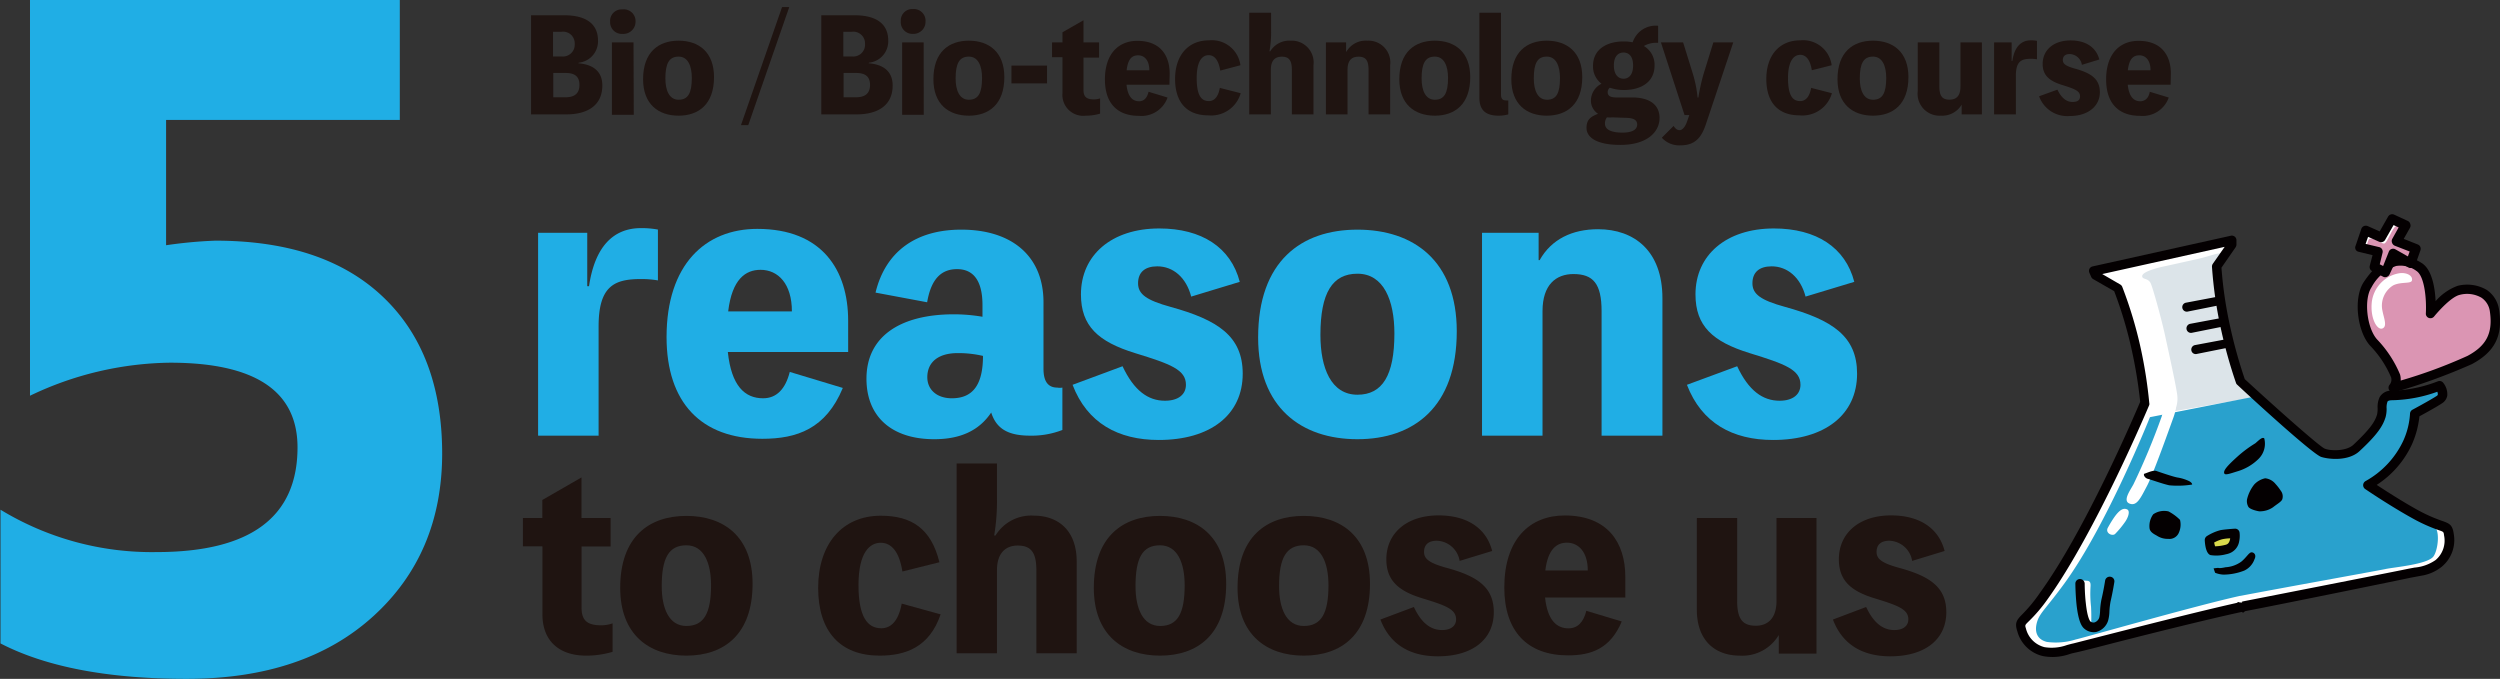 <svg xmlns="http://www.w3.org/2000/svg" viewBox="0 0 295.02 80.11"><rect x="0" y="0" width="295.02" height="80.11" fill="#333333" stroke="none"/><defs><style>.cls-1{fill:#fff;}.cls-2{fill:#db95b3;}.cls-3{fill:#dce4e9;}.cls-4{fill:#29a1cd;}.cls-5{fill:#dad94b;}.cls-6{fill:#040001;}.cls-7{fill:#20aee5;}.cls-8{fill:#1f1411;}</style></defs><g id="レイヤー_2" data-name="レイヤー 2"><g id="テキスト"><path class="cls-1" d="M264.41,71.57h.06s0,0,0,0h-.08Z"/><path class="cls-1" d="M287.89,45.54a16.9,16.9,0,0,1-5.52,1.1c-1.72,0-1.05,1.49-1.34,2.43s-.85,1.82-2.92,3.78c-1.08,1-3.13.85-4,.57s-9.7-8.38-9.7-8.38a54.09,54.09,0,0,1-1.75-6.18,47.87,47.87,0,0,1-1.09-7.43l1.8-2.48v-.41l-8.11,1.8-8.2,1.82.18.38,2.68,1.52a47.17,47.17,0,0,1,2.16,7.18,51.87,51.87,0,0,1,1,6.32s-6.21,14.89-12,22.81c-2.42,3.32-3,2.66-2.63,3.95a3.55,3.55,0,0,0,2.57,2.55,7.57,7.57,0,0,0,3.66-.44c.84-.18,13.31-3.45,19.66-4.86h0c.22-.06.11,0,0,0,5.07-1,18.95-3.72,19.79-3.9a7.67,7.67,0,0,0,3.48-1.15A3.53,3.53,0,0,0,289,63.1c-.17-1.34-.47-.48-4.06-2.47-1.62-.89-3.76-2.24-5.48-3.39a11.15,11.15,0,0,0,4.67-5,9.46,9.46,0,0,0,.86-3.45s2-1.08,2.89-1.65S287.89,45.54,287.89,45.54Z"/><path class="cls-2" d="M286.87,37s1.85-2.4,3.28-2.74,3.83-.11,4.22,2.43-.3,4.38-2.93,5.78a69.26,69.26,0,0,1-9,3.27,1.51,1.51,0,0,0,.28-1.4,12.71,12.71,0,0,0-2.59-3.93c-1.36-1.52-1.8-5.17-.7-6.83,1.54-2.31,3.5-3.76,6.11-2.07C287.12,32.56,286.87,37,286.87,37Z"/><path class="cls-3" d="M262.1,61.08h0s0,0,0,0h0Z"/><path class="cls-3" d="M266.12,46.81l-1.78-1.49s-1.73-6.46-2.21-8.53c-.66-2.87-.92-5.4-.67-5.86s.7-.79.66-1-1.53.34-2.57.58c-1.72.39-4,.89-4,.89s-3.08.59-2.73,1.31c.13.27.73.13,1,.77s1.24,4.11,1.67,6.09,1.34,6.09,1.45,7.13a3.36,3.36,0,0,1-.32,1.82L265.4,47"/><path class="cls-3" d="M262.1,61.08h0"/><path class="cls-4" d="M264.31,70.28h0Z"/><path class="cls-4" d="M266.11,46.79s6.87,6.12,8.53,6.83a3.47,3.47,0,0,0,2.63,0c2.06-1,3.07-3.28,3.49-4,1.12-2,.24-2.61,2.48-2.68a45.84,45.84,0,0,0,4.51-.82s.49.51-.28,1-2.74,1.49-2.74,1.49a18.33,18.33,0,0,1-1.06,4.24c-.86,2-4.24,4.08-4.17,4.63s1.81.94,3.16,1.8a37.78,37.78,0,0,0,4.41,2.66c1,.45.62,3.12.06,3.77-.78.91-4.67,1.23-5.61,1.44-.73.16-12.73,2.32-17.14,3.17.07,0,.17,0,0,0h-.05c-5.52,1.23-18.64,5-19.37,5.14a7.83,7.83,0,0,1-3.42.29c-1.15-.29-1.53-1.21-1.11-2.48.34-1,1.13-1.59,3.23-4.48,5-6.89,10.05-19.56,10.05-19.56Z"/><polygon class="cls-5" points="261.2 63.6 263.08 63.19 263.71 63.05 263.5 64.22 262.67 65.16 261.6 65.4 260.84 64.63 261.2 63.6"/><path class="cls-1" d="M256.46,49.33c-.34.93-2.33,6.56-3.09,8s-1.2,2.43-2.06,2.1.08-1.57.46-2.29a81.76,81.76,0,0,0,3.33-8C255.84,46.39,257.47,46.6,256.46,49.33Z"/><path class="cls-1" d="M246.19,68.53c.46,0,.54.22.51.69a13.75,13.75,0,0,0,.06,2.37,23.06,23.06,0,0,1,0,2.43s-.42.23-.68-.7a14.27,14.27,0,0,1-.46-3.37C245.65,68.91,245.1,68.4,246.19,68.53Z"/><path class="cls-1" d="M250.79,61.57c.35-.5.61-1.26.24-1.45-.59-.29-1.23.25-2.28,2.14-.36.64.51,1.06.85.75A11,11,0,0,0,250.79,61.57Z"/><path class="cls-1" d="M284.63,33.09c-.09.44-1.29.12-2.22.59a2.81,2.81,0,0,0-1.26,3c.16.85.6,1.83,0,2.08s-1.46-1.14-1.26-3.1A3.92,3.92,0,0,1,283,32.27C283.88,32.08,284.76,32.48,284.63,33.09Z"/><path class="cls-6" d="M282.53,46.29a.55.55,0,0,1-.52-.91.94.94,0,0,0,.15-.87,12.17,12.17,0,0,0-2.48-3.73c-1.56-1.75-1.95-5.68-.74-7.49,2.06-3.1,4.37-3.85,6.87-2.23,1.22.79,1.54,3,1.61,4.48a6.34,6.34,0,0,1,2.6-1.81,4.57,4.57,0,0,1,3.45.49,3.44,3.44,0,0,1,1.45,2.4c.46,3-.53,4.92-3.22,6.35a69.09,69.09,0,0,1-9.13,3.31Zm.23-14.9a5.22,5.22,0,0,0-2.9,2.51c-.93,1.39-.57,4.78.65,6.15a13.45,13.45,0,0,1,2.71,4.13,2.1,2.1,0,0,1,.08.73A58.38,58.38,0,0,0,291.18,42c2.27-1.21,3-2.72,2.65-5.21a2.32,2.32,0,0,0-1-1.66,3.4,3.4,0,0,0-2.58-.33c-1,.25-2.49,1.92-3,2.54a.55.55,0,0,1-.63.18.53.53,0,0,1-.35-.54c.09-1.6-.13-4.36-1.1-5A3.18,3.18,0,0,0,282.76,31.39Z"/><polygon class="cls-2" points="281 28.02 282.27 25.84 283.88 26.58 282.81 28.48 285.05 29.37 284.45 31.07 282.41 29.9 281.53 32.15 280.19 31.49 280.65 29.68 278.46 29.16 279.14 27.2 281 28.02"/><path class="cls-1" d="M280.94,28.54s-.37-.17-.69-.28c-.48-.16-.69-.13-.76.1a7.42,7.42,0,0,1-.4,1l-1-.15.69-2Z"/><path class="cls-1" d="M283.59,26.93s-.7-.52-1-.12c-.5.6-.91,1.88-1.24,1.93s-1.08-.67-1.08-.67l2.31-2Z"/><path class="cls-6" d="M264.56,72.18a.44.44,0,0,1-.1-.06h0a.51.51,0,0,1-.65-.42.5.5,0,0,1,.41-.65l0,.15h0l0-.08v0s0,0,0,0h0a.6.6,0,0,1,.74.41.68.68,0,0,1,0,.49c-.07.11-.15.26-.29.29h0S264.56,72.18,264.56,72.18Z"/><path class="cls-6" d="M286,67.89l-.86.16-.7.13c-.85.19-14.56,3-19.79,4,0,0,0,.07,0,.08h0s0-.07,0-.07c-4.64,1-12.56,3-16.81,4.1-1.58.41-2.63.66-2.87.71s-.46.1-.7.17a6.09,6.09,0,0,1-3.21.25,4.09,4.09,0,0,1-3-2.92c-.33-1-.08-1.33.58-2A17.62,17.62,0,0,0,240.7,70c5.38-7.4,11.24-21.12,11.86-22.58a55,55,0,0,0-1-6.13,48.77,48.77,0,0,0-2.07-6.93L247,32.93a.61.61,0,0,1-.23-.27l-.2-.46a.55.55,0,0,1,0-.47.55.55,0,0,1,.37-.29l16.31-3.62a.54.54,0,0,1,.46.1.53.53,0,0,1,.21.42l0,.5a.59.59,0,0,1-.1.34l-1.67,2.41a48.45,48.45,0,0,0,1.07,7.15,57.3,57.3,0,0,0,1.68,6c4.11,3.78,8.78,7.9,9.41,8.19s2.56.36,3.43-.46c2-1.89,2.51-2.7,2.77-3.54a3.3,3.3,0,0,0,.07-.75,2.73,2.73,0,0,1,.24-1.32,1.58,1.58,0,0,1,1.56-.75A16.35,16.35,0,0,0,287.68,45a.55.55,0,0,1,.63.16,2.16,2.16,0,0,1,.49,1.51,1.34,1.34,0,0,1-.63.93c-.7.46-2.07,1.21-2.66,1.53a10.79,10.79,0,0,1-.89,3.32,11.3,11.3,0,0,1-4.15,4.77c1.68,1.11,3.44,2.19,4.72,2.9a18.76,18.76,0,0,0,3,1.35c.87.3,1.23.47,1.37,1.53a4.08,4.08,0,0,1-1.44,3.9A5.06,5.06,0,0,1,286,67.89ZM264.53,71c5.11-1,18.85-3.7,19.66-3.88l.74-.14a5.1,5.1,0,0,0,2.49-.89,3,3,0,0,0,1-2.9c-.05-.43-.05-.43-.64-.63a19.36,19.36,0,0,1-3.15-1.43c-1.49-.82-3.61-2.13-5.52-3.42a.56.56,0,0,1-.24-.47.57.57,0,0,1,.27-.46,10.56,10.56,0,0,0,4.44-4.71,9,9,0,0,0,.82-3.23.56.56,0,0,1,.29-.49s2-1.07,2.85-1.62c.13-.08.14-.15.14-.18a.67.67,0,0,0-.06-.32,16.56,16.56,0,0,1-5.29,1c-.49,0-.56.13-.59.18a2,2,0,0,0-.1.81,3.72,3.72,0,0,1-.12,1c-.31,1-.9,2-3.06,4-1.28,1.22-3.61,1-4.54.7s-7.22-6-9.9-8.51a.45.45,0,0,1-.15-.21A56.14,56.14,0,0,1,262.13,39a49.78,49.78,0,0,1-1.1-7.53.59.59,0,0,1,.1-.34l1.4-2-14.45,3.21,2.12,1.23a.57.57,0,0,1,.24.27,49.59,49.59,0,0,1,2.19,7.29,54.73,54.73,0,0,1,1,6.41.55.55,0,0,1,0,.25c-.06.15-6.31,15-12,22.92a18.26,18.26,0,0,1-2.23,2.62c-.45.44-.45.44-.32.85a3,3,0,0,0,2.19,2.19,5.31,5.31,0,0,0,2.65-.25c.26-.07.51-.14.75-.19l2.82-.72c4.24-1.08,12.12-3.1,16.77-4.13h0l.11.14h.1l.15-.2h-.05Z"/><path class="cls-6" d="M281.65,32.68a.53.53,0,0,1-.37,0L279.94,32a.55.55,0,0,1-.29-.63l.33-1.26-1.65-.4a.5.5,0,0,1-.35-.27.52.52,0,0,1,0-.44l.68-2a.56.56,0,0,1,.3-.32.58.58,0,0,1,.45,0l1.41.63,1-1.76a.56.56,0,0,1,.71-.22l1.6.74a.53.53,0,0,1,.29.33.56.56,0,0,1,0,.44l-.76,1.35,1.66.66a.54.54,0,0,1,.31.69l-.6,1.7a.54.54,0,0,1-.32.34.59.59,0,0,1-.47,0l-1.49-.85L282,32.35a.59.59,0,0,1-.31.31Zm-.82-1.49.4.2.67-1.69a.54.54,0,0,1,.79-.27l1.46.83.21-.58L282.61,29a.58.58,0,0,1-.32-.33.55.55,0,0,1,0-.45l.77-1.38-.6-.28-1,1.75a.54.54,0,0,1-.7.22l-1.31-.58-.29.83,1.6.38a.53.53,0,0,1,.34.25.56.56,0,0,1,.06.42Z"/><path class="cls-6" d="M262,36h0l-3.84.77a.53.53,0,1,1-.2-1.05l3.85-.73a.52.52,0,0,1,.64.4A.51.51,0,0,1,262,36Z"/><path class="cls-6" d="M262.51,38.5h0l-3.84.77a.53.53,0,0,1-.64-.42.55.55,0,0,1,.44-.64l3.85-.72a.51.51,0,0,1,.63.4A.51.51,0,0,1,262.51,38.5Z"/><path class="cls-6" d="M263.07,41h0l-3.84.77a.52.52,0,0,1-.63-.41.54.54,0,0,1,.44-.64l3.84-.72a.52.52,0,0,1,.64.4A.51.51,0,0,1,263.07,41Z"/><path class="cls-6" d="M247.41,74.57a1.69,1.69,0,0,1-1.51-.44c-.26-.25-.63-.82-.85-2.76-.13-1.24-.14-2.43-.14-2.48a.54.54,0,0,1,.54-.56.56.56,0,0,1,.56.55s0,1.18.14,2.36c.19,1.72.48,2,.51,2.07a.56.56,0,0,0,.51.14.88.88,0,0,0,.57-.61,4.59,4.59,0,0,0,.09-.82,8.27,8.27,0,0,1,.16-1.29c.26-1.1.43-2.2.43-2.21a.55.55,0,0,1,.63-.46.54.54,0,0,1,.46.62s-.18,1.16-.45,2.31a9.14,9.14,0,0,0-.13,1.11,4.67,4.67,0,0,1-.15,1.12,2,2,0,0,1-1.35,1.34Z"/><path class="cls-6" d="M262.49,55.88c-.16-.33.31-.88,1.55-2a14,14,0,0,1,2.11-1.57c.44-.38.82-.78,1.05-.58a2.51,2.51,0,0,1-.66,2.41A5.92,5.92,0,0,1,264,55.63C263.28,55.85,262.6,56.11,262.49,55.88Z"/><path class="cls-6" d="M258.69,57.18a10.61,10.61,0,0,1-2.7.09c-.85-.19-2.12-.66-2.52-.76s-.6-.57-.38-.62,1-.45,1.39-.31,2,.69,2.48.77a4.89,4.89,0,0,1,1.25.37C258.73,56.94,258.69,57.18,258.69,57.18Z"/><path class="cls-6" d="M265.31,59.78a1.34,1.34,0,0,1-.14-.86,4.41,4.41,0,0,1,.86-1.76,2.48,2.48,0,0,1,1.28-.72,1.82,1.82,0,0,1,1.22.67,6.34,6.34,0,0,1,.62.8,1.09,1.09,0,0,1,.18,1c-.09.29-.66.6-1.08.94a2.72,2.72,0,0,1-1.65.49C266.16,60.27,265.44,60.06,265.31,59.78Z"/><path class="cls-6" d="M254.1,60.69a2.26,2.26,0,0,1,1.8-.34,5.57,5.57,0,0,1,1.36,1,2.32,2.32,0,0,1-.12,1.47,1.2,1.2,0,0,1-1.27.77,2.31,2.31,0,0,1-1.35-.38c-.34-.19-.76-.4-.85-.82A2.33,2.33,0,0,1,254.1,60.69Z"/><path class="cls-6" d="M262.68,65.41a4.41,4.41,0,0,1-1.73.11c-.19,0-.68-.2-.77-1.75a.57.57,0,0,1,.24-.5,5.69,5.69,0,0,1,1.58-.7c.35-.08,1.48-.17,1.7-.18a.53.53,0,0,1,.59.49,3.11,3.11,0,0,1-.05,1,1.81,1.81,0,0,1-1.14,1.41A2.27,2.27,0,0,1,262.68,65.41Zm-1.28-.94a5.52,5.52,0,0,0,1.31-.2c.18-.07.35-.17.46-.65a.2.2,0,0,0,0-.09c-.4,0-.81.08-.95.11a4.63,4.63,0,0,0-.93.38A3,3,0,0,0,261.4,64.47Z"/><path class="cls-6" d="M261.4,67.59l-.18-.52.55-.06s.09.1.86-.07a3.52,3.52,0,0,0,1.86-.66c.64-.52.93-1.15,1.26-1.1s.52.39.3.81a2.33,2.33,0,0,1-1.2,1.34,6.83,6.83,0,0,1-2.46.48A3,3,0,0,1,261.4,67.59Z"/><path class="cls-7" d="M69.51,33.77c.67-4.54,2.77-6.85,6.13-6.85a10.6,10.6,0,0,1,2,.17v6a11.46,11.46,0,0,0-2-.16c-3.11,0-5,.79-5,5.58V51.41H63.5V27.47h5.8v6.3Z"/><path class="cls-7" d="M100.09,41.54H85.89c.42,4,2,5.46,4.16,5.46,1.59,0,2.64-1.09,3.15-3.11l6.26,1.89c-2,4.83-5.42,6-9.5,6-7.22,0-11.3-4.28-11.3-12,0-8.57,4.58-12.77,10.71-12.77,7.65,0,10.72,4.87,10.72,10.84Zm-6.64-4.79c0-3.28-1.64-4.91-3.7-4.91-1.76,0-3.36,1.09-3.82,4.91Z"/><path class="cls-7" d="M123.14,43.51c0,1.52.55,2.23,1.64,2.23a1.68,1.68,0,0,0,.59,0v5a10,10,0,0,1-3.82.67c-2.73,0-4-.92-4.58-2.73-1.43,2.14-3.65,3.15-6.72,3.15-5,0-8-2.64-8-7.14,0-5,4-7.6,10.33-7.6a20.16,20.16,0,0,1,3.36.29V36c0-2.9-1.09-4.24-3-4.24s-3.07,1.22-3.53,3.91l-6.09-1.14c1.17-4.83,4.74-7.43,10.12-7.43,6,0,9.7,3.15,9.7,8.57ZM116,42a12.69,12.69,0,0,0-3-.33c-2.19,0-3.57,1-3.57,2.85,0,1.43,1.09,2.48,2.9,2.48C114.74,47,116,45.49,116,42Z"/><path class="cls-7" d="M132.47,43.22c1.34,2.86,3,4.07,5,4.07,1.64,0,2.48-.79,2.48-1.88,0-1.77-1.76-2.44-6-3.74-4.37-1.35-6.39-3.2-6.39-6.93,0-4.63,3.61-7.78,9.24-7.78,5,0,8.45,2.23,9.5,6.3L140.57,35c-.59-2.27-2.14-3.57-4-3.57-1.47,0-2.27.71-2.27,2s1,2,3.82,2.78c5.63,1.55,8.53,3.48,8.53,7.89,0,4.83-3.78,7.82-9.91,7.82-4.79,0-8.45-2-10.17-6.51Z"/><path class="cls-7" d="M171.91,39.1c0,8.95-5.09,12.73-11.72,12.73s-11.72-3.74-11.72-12c0-9,5.08-12.73,11.72-12.73S171.91,30.79,171.91,39.1Zm-7.36.26c0-3.91-1.26-7.06-4.36-7.06-2.94,0-4.37,2.23-4.37,7.22,0,3.91,1.26,7.06,4.37,7.06C163.13,46.58,164.55,44.31,164.55,39.36Z"/><path class="cls-7" d="M181.69,30.7c1.39-2.48,3.86-3.65,6.89-3.65,4.28,0,7.6,2.56,7.6,8.15V51.41H189V36.71c0-3.24-1-4.37-3.32-4.37-2.06,0-3.65,1.26-3.65,4.37v14.7h-7.14V27.47h6.68V30.7Z"/><path class="cls-7" d="M205,43.22c1.34,2.86,3,4.07,5,4.07,1.63,0,2.47-.79,2.47-1.88,0-1.77-1.76-2.44-6-3.74-4.37-1.35-6.39-3.2-6.39-6.93,0-4.63,3.62-7.78,9.25-7.78,5,0,8.44,2.23,9.49,6.3L213.07,35c-.59-2.27-2.15-3.57-4-3.57-1.47,0-2.27.71-2.27,2s1,2,3.83,2.78c5.63,1.55,8.52,3.48,8.52,7.89,0,4.83-3.78,7.82-9.91,7.82-4.79,0-8.44-2-10.17-6.51Z"/><path class="cls-8" d="M68.63,71.72c0,1.54.72,2.07,2.32,2.07a4,4,0,0,0,1.34-.23v3.36a10.84,10.84,0,0,1-3.13.45c-3,0-5.15-1.57-5.15-4.9v-8h-2.3V61.13H64V59l4.62-2.66v4.79h3.44v3.36H68.63Z"/><path class="cls-8" d="M88.81,68.89c0,6-3.39,8.48-7.81,8.48s-7.81-2.49-7.81-8c0-6,3.39-8.49,7.81-8.49S88.81,63.34,88.81,68.89Zm-4.9.17c0-2.61-.84-4.71-2.91-4.71s-2.91,1.49-2.91,4.82c0,2.6.84,4.7,2.91,4.7S83.91,72.36,83.91,69.06Z"/><path class="cls-8" d="M111,72.5c-1.32,3.89-4.15,4.87-7.2,4.87-4.65,0-7.25-2.85-7.25-8s2.83-8.51,7.39-8.51c3.64,0,5.94,1.51,6.92,5.49l-4.37,1.09c-.36-2.32-1.29-3.39-2.55-3.39s-2.63,1.07-2.63,5c0,3.75,1.06,5.09,2.69,5.09,1,0,2-.67,2.41-2.91Z"/><path class="cls-8" d="M117.49,63.18a4.92,4.92,0,0,1,4.5-2.33c2.86,0,5.07,1.71,5.07,5.43V77.09H122.3v-9.8c0-2.15-.67-2.91-2.21-2.91-1.37,0-2.44.84-2.44,2.91v9.8h-4.76V54.69h4.76v4a24.81,24.81,0,0,1-.33,4.51Z"/><path class="cls-8" d="M144.7,68.89c0,6-3.39,8.48-7.81,8.48s-7.81-2.49-7.81-8c0-6,3.38-8.49,7.81-8.49S144.7,63.34,144.7,68.89Zm-4.9.17c0-2.61-.84-4.71-2.91-4.71S134,65.84,134,69.17c0,2.6.84,4.7,2.91,4.7S139.8,72.36,139.8,69.06Z"/><path class="cls-8" d="M161.67,68.89c0,6-3.39,8.48-7.81,8.48s-7.82-2.49-7.82-8c0-6,3.39-8.49,7.82-8.49S161.67,63.34,161.67,68.89Zm-4.9.17c0-2.61-.84-4.71-2.91-4.71s-2.92,1.49-2.92,4.82c0,2.6.84,4.7,2.92,4.7S156.77,72.36,156.77,69.06Z"/><path class="cls-8" d="M166.85,71.63c.89,1.91,2,2.72,3.33,2.72,1.09,0,1.65-.53,1.65-1.26,0-1.18-1.17-1.63-4-2.49S163.6,68.47,163.6,66c0-3.08,2.41-5.18,6.16-5.18,3.33,0,5.63,1.48,6.33,4.2l-3.84,1.17a2.83,2.83,0,0,0-2.69-2.38c-1,0-1.51.48-1.51,1.32s.65,1.31,2.55,1.85c3.75,1,5.68,2.32,5.68,5.26,0,3.22-2.52,5.21-6.6,5.21-3.2,0-5.63-1.32-6.78-4.34Z"/><path class="cls-8" d="M191.8,70.51h-9.47c.28,2.66,1.35,3.64,2.77,3.64,1.07,0,1.77-.73,2.1-2.07l4.18,1.26c-1.35,3.22-3.62,4-6.33,4-4.82,0-7.53-2.85-7.53-8,0-5.71,3-8.51,7.13-8.51,5.1,0,7.15,3.25,7.15,7.23Zm-4.43-3.19c0-2.18-1.09-3.28-2.46-3.28-1.18,0-2.24.73-2.55,3.28Z"/><path class="cls-8" d="M214.36,61.13v16h-4.45V74.94h0a5,5,0,0,1-4.6,2.43c-2.85,0-5.07-1.71-5.07-5.43V61.13H205v9.8c0,2.16.67,2.91,2.21,2.91,1.37,0,2.43-.84,2.43-2.91v-9.8Z"/><path class="cls-8" d="M220.22,71.63c.89,1.91,2,2.72,3.33,2.72,1.09,0,1.65-.53,1.65-1.26,0-1.18-1.18-1.63-4-2.49S217,68.47,217,66c0-3.08,2.4-5.18,6.16-5.18,3.33,0,5.62,1.48,6.32,4.2l-3.83,1.17a2.83,2.83,0,0,0-2.69-2.38c-1,0-1.51.48-1.51,1.32s.64,1.31,2.55,1.85c3.75,1,5.68,2.32,5.68,5.26,0,3.22-2.52,5.21-6.61,5.21-3.19,0-5.63-1.32-6.77-4.34Z"/><path class="cls-8" d="M68.26,7.47c1.47.11,2.82.77,2.82,2.61,0,2.38-1.77,3.42-4.27,3.42H62.67V1.8h3.9c2.38,0,4,.86,4,3a2.54,2.54,0,0,1-2.28,2.6Zm-3-3.72V6.66h1a1.39,1.39,0,0,0,1.56-1.47,1.37,1.37,0,0,0-1.56-1.44Zm1.46,7.73c1,0,1.66-.38,1.66-1.46s-.66-1.41-1.65-1.41H65.29v2.87Z"/><path class="cls-8" d="M75,2.55A1.44,1.44,0,0,1,73.48,4,1.38,1.38,0,0,1,72,2.55a1.35,1.35,0,0,1,1.44-1.44A1.39,1.39,0,0,1,75,2.55Zm-.21,11H72.21V5h2.55Z"/><path class="cls-8" d="M84.26,9.1c0,3.2-1.81,4.55-4.18,4.55s-4.19-1.34-4.19-4.3c0-3.2,1.82-4.55,4.19-4.55S84.26,6.14,84.26,9.1Zm-2.62.1c0-1.4-.45-2.52-1.56-2.52s-1.56.79-1.56,2.58c0,1.39.45,2.51,1.56,2.51S81.64,11,81.64,9.2Z"/><path class="cls-8" d="M88.3,14.77h-.86L92.29.83h.85Z"/><path class="cls-8" d="M102.52,7.47c1.47.11,2.82.77,2.82,2.61,0,2.38-1.77,3.42-4.28,3.42H96.92V1.8h3.9c2.39,0,4,.86,4,3a2.54,2.54,0,0,1-2.28,2.6Zm-3-3.72V6.66h1a1.39,1.39,0,0,0,1.56-1.47,1.38,1.38,0,0,0-1.56-1.44ZM101,11.48c1,0,1.67-.38,1.67-1.46S102,8.61,101,8.61H99.55v2.87Z"/><path class="cls-8" d="M109.22,2.55A1.43,1.43,0,0,1,107.74,4a1.38,1.38,0,0,1-1.44-1.49,1.35,1.35,0,0,1,1.44-1.44A1.38,1.38,0,0,1,109.22,2.55Zm-.21,11h-2.55V5H109Z"/><path class="cls-8" d="M118.52,9.1c0,3.2-1.82,4.55-4.19,4.55s-4.18-1.34-4.18-4.3c0-3.2,1.81-4.55,4.18-4.55S118.52,6.14,118.52,9.1Zm-2.63.1c0-1.4-.45-2.52-1.56-2.52s-1.56.79-1.56,2.58c0,1.39.45,2.51,1.56,2.51S115.89,11,115.89,9.2Z"/><path class="cls-8" d="M123.56,9.84h-4.2V7.74h4.2Z"/><path class="cls-8" d="M127.86,10.62c0,.83.39,1.11,1.24,1.11a2.29,2.29,0,0,0,.72-.12v1.8a5.82,5.82,0,0,1-1.68.24A2.46,2.46,0,0,1,125.38,11V6.75h-1.23V5h1.23V3.81l2.48-1.42V5h1.84v1.8h-1.84Z"/><path class="cls-8" d="M138,10h-5.06c.14,1.42.72,1.95,1.48,1.95.57,0,.95-.39,1.12-1.12l2.24.68a3.26,3.26,0,0,1-3.39,2.16c-2.58,0-4-1.53-4-4.29,0-3.06,1.63-4.56,3.82-4.56,2.73,0,3.82,1.74,3.82,3.87Zm-2.37-1.71c0-1.17-.58-1.76-1.31-1.76s-1.2.39-1.37,1.76Z"/><path class="cls-8" d="M146.41,11a3.62,3.62,0,0,1-3.85,2.61c-2.49,0-3.89-1.53-3.89-4.29s1.52-4.56,4-4.56a3.4,3.4,0,0,1,3.71,2.94L144,8.33c-.2-1.25-.69-1.82-1.37-1.82s-1.41.57-1.41,2.69.57,2.73,1.44,2.73c.54,0,1.08-.37,1.29-1.56Z"/><path class="cls-8" d="M149.9,6.05a2.63,2.63,0,0,1,2.41-1.25A2.58,2.58,0,0,1,155,7.71V13.5h-2.55V8.25c0-1.15-.36-1.56-1.18-1.56s-1.3.45-1.3,1.56V13.5h-2.55V1.5H150V3.63a12.72,12.72,0,0,1-.19,2.42Z"/><path class="cls-8" d="M158.88,6.11a2.63,2.63,0,0,1,2.46-1.31,2.58,2.58,0,0,1,2.71,2.91V13.5H161.5V8.25c0-1.15-.35-1.56-1.18-1.56s-1.3.45-1.3,1.56V13.5h-2.55V5h2.38V6.11Z"/><path class="cls-8" d="M173.5,9.1c0,3.2-1.81,4.55-4.18,4.55s-4.19-1.34-4.19-4.3c0-3.2,1.82-4.55,4.19-4.55S173.5,6.14,173.5,9.1Zm-2.62.1c0-1.4-.45-2.52-1.56-2.52s-1.56.79-1.56,2.58c0,1.39.45,2.51,1.56,2.51S170.88,11,170.88,9.2Z"/><path class="cls-8" d="M177.13,11.15c0,.46.15.7.6.7a.86.86,0,0,0,.26,0V13.5a4.26,4.26,0,0,1-1.14.15c-1.29,0-2.27-.46-2.27-2.09V1.5h2.55Z"/><path class="cls-8" d="M186.72,9.1c0,3.2-1.82,4.55-4.19,4.55s-4.18-1.34-4.18-4.3c0-3.2,1.81-4.55,4.18-4.55S186.72,6.14,186.72,9.1Zm-2.63.1c0-1.4-.45-2.52-1.56-2.52S181,7.47,181,9.26c0,1.39.45,2.51,1.56,2.51S184.09,11,184.09,9.2Z"/><path class="cls-8" d="M192.6,11.5c2.14,0,3.24.92,3.24,2.42,0,1.65-1.46,3.18-4.62,3.18-3,0-4-1-4-2s.51-1.34,1.36-1.67a1.88,1.88,0,0,1-.84-1.55,2.25,2.25,0,0,1,1.25-2,2.54,2.54,0,0,1-1-2.11c0-2,1.69-2.88,3.61-2.88a5.46,5.46,0,0,1,1.07.1,2.86,2.86,0,0,1,3-1.95V5.06a2.87,2.87,0,0,0-1.68.37,2.56,2.56,0,0,1,1.26,2.3c0,2-1.66,2.89-3.6,2.89a5.06,5.06,0,0,1-1.68-.27.69.69,0,0,0-.25.53c0,.4.27.62,1.05.62Zm-2.33,2.35a4.06,4.06,0,0,1-.64,0,1.14,1.14,0,0,0-.23.74c0,.79.92,1.06,2.07,1.06s1.73-.36,1.73-.95-.5-.8-1.49-.8Zm.18-6.12c0,1.1.54,1.56,1.14,1.56s1.13-.44,1.13-1.56-.53-1.53-1.13-1.53S190.45,6.6,190.45,7.73Z"/><path class="cls-8" d="M204.54,5l-3.21,9.6c-.51,1.54-1.23,2.55-3,2.55a2.75,2.75,0,0,1-2.22-.9l1.39-1.39c.24.37.44.5.72.5s.62-.33.86-1l.27-.78h-.56L196,5h2.62l1.17,3.77a14.44,14.44,0,0,1,.54,2.74h.09a23.81,23.81,0,0,1,.6-2.73L202.19,5Z"/><path class="cls-8" d="M216.18,11a3.62,3.62,0,0,1-3.85,2.61c-2.49,0-3.89-1.53-3.89-4.29s1.52-4.56,4-4.56a3.4,3.4,0,0,1,3.71,2.94l-2.34.59c-.2-1.25-.69-1.82-1.37-1.82S211,7.08,211,9.2s.57,2.73,1.44,2.73c.54,0,1.08-.37,1.29-1.56Z"/><path class="cls-8" d="M225.21,9.1c0,3.2-1.81,4.55-4.18,4.55s-4.19-1.34-4.19-4.3c0-3.2,1.82-4.55,4.19-4.55S225.21,6.14,225.21,9.1Zm-2.62.1c0-1.4-.45-2.52-1.56-2.52s-1.56.79-1.56,2.58c0,1.39.45,2.51,1.56,2.51S222.59,11,222.59,9.2Z"/><path class="cls-8" d="M233.88,5V13.5h-2.39V12.35h0a2.67,2.67,0,0,1-2.46,1.3,2.59,2.59,0,0,1-2.72-2.91V5h2.55V10.2c0,1.15.36,1.56,1.19,1.56s1.3-.45,1.3-1.56V5Z"/><path class="cls-8" d="M237.47,7.2c.24-1.62,1-2.44,2.18-2.44a3.6,3.6,0,0,1,.73.06V7a3.6,3.6,0,0,0-.73-.06c-1.1,0-1.76.28-1.76,2V13.5h-2.57V5h2.07V7.2Z"/><path class="cls-8" d="M242.79,10.58c.48,1,1.08,1.45,1.78,1.45s.89-.28.89-.68c0-.62-.63-.86-2.13-1.33s-2.28-1.14-2.28-2.47c0-1.65,1.29-2.78,3.3-2.78,1.78,0,3,.8,3.39,2.25l-2.06.63a1.5,1.5,0,0,0-1.44-1.27c-.52,0-.81.25-.81.7s.35.71,1.37,1c2,.55,3,1.24,3,2.82s-1.35,2.79-3.54,2.79a3.53,3.53,0,0,1-3.63-2.33Z"/><path class="cls-8" d="M256.15,10h-5.06c.15,1.42.72,1.95,1.48,1.95.57,0,1-.39,1.12-1.12l2.24.68a3.26,3.26,0,0,1-3.39,2.16c-2.58,0-4-1.53-4-4.29,0-3.06,1.63-4.56,3.82-4.56,2.73,0,3.82,1.74,3.82,3.87Zm-2.37-1.71c0-1.17-.58-1.76-1.31-1.76s-1.2.39-1.37,1.76Z"/><path class="cls-7" d="M35.11,52.8q0-10-15.06-10a39.17,39.17,0,0,0-16.51,3.9V0H47.18V14.15H19.6V28.94a53.36,53.36,0,0,1,5.8-.54q12.8,0,19.78,6.62t7,18.46q0,11.84-8.12,19.23t-22,7.4q-13.92,0-22-4.18V60.15a34.36,34.36,0,0,0,18.42,5Q35.1,65.14,35.11,52.8Z"/></g></g></svg>